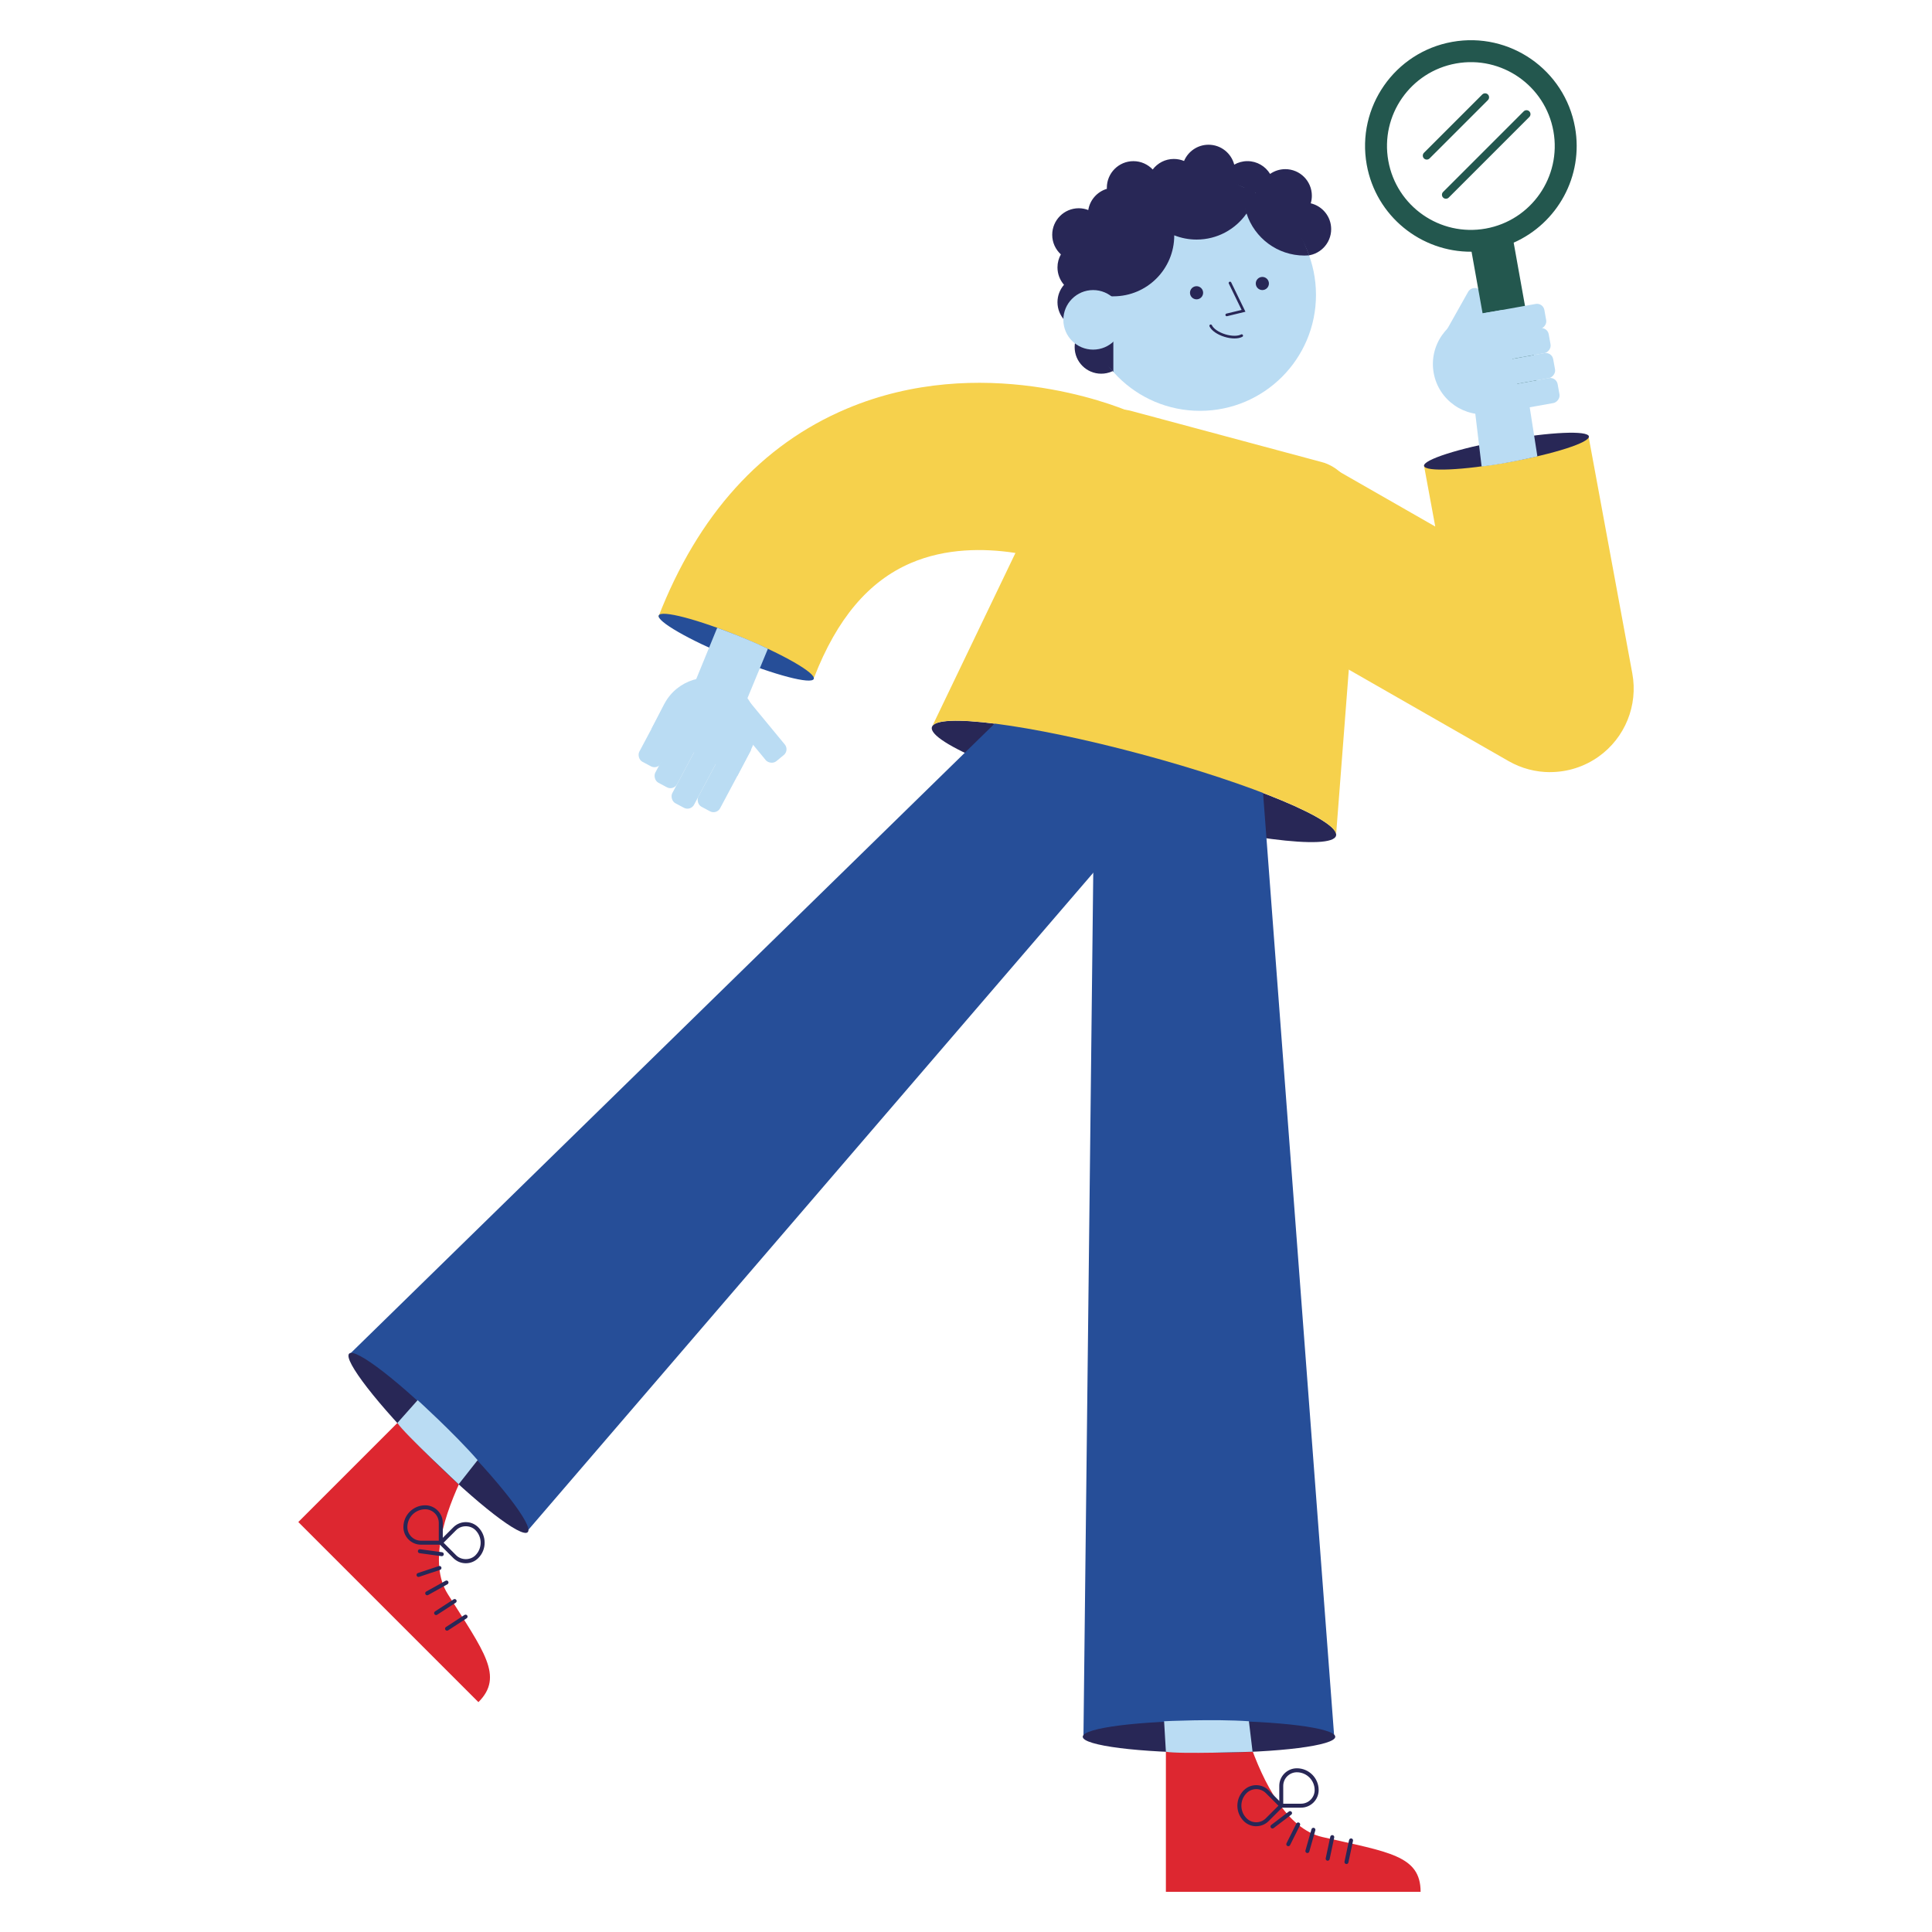 <?xml version="1.0" encoding="UTF-8"?>
<svg xmlns="http://www.w3.org/2000/svg" id="Layer_1" viewBox="0 0 800 800">
  <rect x="602.25" y="118.96" width="10.43" height="26.7" rx="3.1" ry="3.1" transform="translate(1072.09 545.4) rotate(-150.65)" style="fill:#badcf3;"></rect>
  <path d="m652.18,52.74c-4.27-23.82-27.03-39.67-50.85-35.4-23.82,4.27-39.67,27.03-35.4,50.85,3.82,21.32,22.46,36.2,43.41,36.04l9.47,52.89c.87,4.85,5.5,8.07,10.35,7.2,4.85-.87,8.07-5.5,7.2-10.35l-9.58-53.49c18.05-7.98,29.03-27.46,25.4-47.75Zm-37,41.91c-18.88,3.38-36.93-9.18-40.31-28.06-3.38-18.88,9.18-36.93,28.06-40.31,18.88-3.38,36.93,9.18,40.31,28.06,3.38,18.88-9.18,36.93-28.06,40.31Z" style="fill:#23574e;"></path>
  <rect x="626.95" y="150.12" width="10.5" height="26.86" rx="3.1" ry="3.1" transform="translate(582.68 814.68) rotate(-100.16)" style="fill:#badcf3;"></rect>
  <rect x="625.1" y="139.79" width="10.5" height="26.86" rx="3.1" ry="3.1" transform="translate(590.68 800.71) rotate(-100.16)" style="fill:#badcf3;"></rect>
  <rect x="623.25" y="129.46" width="10.5" height="26.86" rx="3.1" ry="3.1" transform="translate(598.67 786.73) rotate(-100.16)" style="fill:#badcf3;"></rect>
  <rect x="621.45" y="119.42" width="10.5" height="26.86" rx="3.1" ry="3.1" transform="translate(606.43 773.15) rotate(-100.16)" style="fill:#badcf3;"></rect>
  <path d="m610.49,130.25l11.85-1.94,7.89,40.89-12.4,2.04c-11.32,2.03-22.14-5.5-24.17-16.82-2.03-11.32,5.5-22.14,16.82-24.17Z" style="fill:#badcf3;"></path>
  <ellipse cx="469.53" cy="323.54" rx="11.65" ry="86.64" transform="translate(35.32 693.14) rotate(-74.97)" style="fill:#282756;"></ellipse>
  <polygon points="448.64 718.74 552.44 718.74 521.98 314.77 453.35 303.64 448.64 718.74" style="fill:#264e98;"></polygon>
  <path d="m482.77,721.08v62.28s105.47,0,105.47,0c0-15.11-13.3-16.43-40.69-22.69-14.72-3.36-24.47-22.56-30.33-39.59" style="fill:#dd2730;"></path>
  <path d="m557.54,771.86c-.06,0-.12,0-.17-.02-.45-.09-.73-.53-.64-.98l1.9-8.96c.1-.45.55-.72.98-.64.45.09.73.53.64.98l-1.9,8.96c-.08.39-.42.65-.8.65Z" style="fill:#282756;"></path>
  <path d="m549.76,770.49c-.06,0-.12,0-.17-.02-.45-.09-.73-.53-.64-.98l1.9-8.96c.09-.45.55-.72.98-.64.45.09.73.53.64.98l-1.9,8.96c-.08.39-.42.65-.8.65Z" style="fill:#282756;"></path>
  <path d="m541.36,767.3c-.07,0-.15,0-.23-.03-.44-.13-.69-.58-.57-1.02l2.5-8.81c.12-.44.58-.69,1.02-.57.44.13.69.58.57,1.02l-2.5,8.81c-.1.36-.43.6-.79.6Z" style="fill:#282756;"></path>
  <path d="m533.45,764.48c-.12,0-.25-.03-.37-.09-.41-.2-.57-.7-.37-1.11l4.1-8.19c.21-.41.7-.57,1.11-.37.41.2.57.7.37,1.11l-4.1,8.19c-.14.29-.44.46-.74.46Z" style="fill:#282756;"></path>
  <path d="m526.89,757.14c-.25,0-.49-.11-.65-.33-.28-.36-.21-.88.16-1.15l7.29-5.55c.36-.28.88-.21,1.15.16.28.36.21.88-.16,1.15l-7.29,5.55c-.15.11-.32.17-.5.17Z" style="fill:#282756;"></path>
  <path d="m538.73,748.52h-9.01v-9.02c0-4.02,3.27-7.29,7.29-7.29,4.97,0,9.02,4.04,9.02,9.01,0,4.02-3.27,7.29-7.29,7.29Zm-7.37-1.65h7.37c3.11,0,5.64-2.53,5.64-5.64,0-4.06-3.31-7.37-7.37-7.37-3.11,0-5.64,2.53-5.64,5.64v7.37Z" style="fill:#282756;"></path>
  <path d="m520.17,756.21c-1.87,0-3.73-.71-5.16-2.13-3.52-3.52-3.52-9.23,0-12.75,2.84-2.84,7.47-2.84,10.31,0l6.38,6.37-6.38,6.37c-1.42,1.42-3.29,2.13-5.16,2.13Zm0-15.37c-1.44,0-2.89.55-3.99,1.65-2.87,2.87-2.87,7.55,0,10.42,2.2,2.2,5.78,2.2,7.98,0l5.21-5.21-5.21-5.21c-1.1-1.1-2.55-1.65-3.99-1.65Z" style="fill:#282756;"></path>
  <ellipse cx="500.62" cy="719.15" rx="52.28" ry="6.62" style="fill:#282756;"></ellipse>
  <path d="m518.66,725.35s-30.81,1.06-35.89,0l-.74-12.62s20.42-1,35.12,0l1.51,12.62Z" style="fill:#badcf3;"></path>
  <polygon points="145.09 560.42 218.48 633.82 482.59 326.62 441.93 270.22 145.09 560.42" style="fill:#264e98;"></polygon>
  <path d="m167.56,586.2l-44.04,44.04,74.58,74.58c10.68-10.68,2.21-21.02-12.72-44.81-8.03-12.79-1.35-33.25,6.54-49.44" style="fill:#dd2730;"></path>
  <path d="m185.11,675.22c-.27,0-.53-.13-.69-.37-.25-.38-.14-.89.24-1.14l7.68-4.99c.38-.25.89-.14,1.14.24s.14.89-.24,1.14l-7.68,4.99c-.14.09-.29.13-.45.13Z" style="fill:#282756;"></path>
  <path d="m180.58,668.76c-.27,0-.53-.13-.69-.37-.25-.38-.14-.89.24-1.14l7.68-4.99c.38-.25.89-.14,1.14.24.25.38.14.89-.24,1.14l-7.68,4.99c-.14.09-.29.13-.45.13Z" style="fill:#282756;"></path>
  <path d="m176.89,660.56c-.29,0-.57-.15-.72-.42-.22-.4-.08-.9.32-1.12l8-4.46c.4-.22.9-.08,1.12.32.22.4.08.9-.32,1.12l-8,4.46c-.13.07-.26.1-.4.1Z" style="fill:#282756;"></path>
  <path d="m173.29,652.97c-.35,0-.67-.22-.78-.56-.14-.43.09-.9.52-1.04l8.69-2.89c.44-.15.9.09,1.04.52.14.43-.09.9-.52,1.04l-8.69,2.89c-.09.03-.18.04-.26.04Z" style="fill:#282756;"></path>
  <path d="m182.93,644.37s-.07,0-.11,0l-9.08-1.23c-.45-.06-.77-.47-.7-.93.06-.45.46-.78.93-.7l9.08,1.23c.45.06.77.47.7.93-.05.41-.41.71-.81.71Z" style="fill:#282756;"></path>
  <path d="m192.88,647.31c-1.95,0-3.78-.76-5.16-2.14l-6.38-6.38,6.38-6.37c1.38-1.38,3.21-2.14,5.16-2.14s3.78.76,5.16,2.14c3.52,3.52,3.52,9.24,0,12.75-1.38,1.38-3.21,2.14-5.16,2.14Zm-9.2-8.51l5.21,5.21c2.13,2.13,5.85,2.13,7.98,0,2.87-2.87,2.87-7.55,0-10.42-2.13-2.13-5.85-2.13-7.98,0l-5.21,5.21Z" style="fill:#282756;"></path>
  <path d="m183.34,639.62h-9.01c-4.02,0-7.29-3.27-7.29-7.29,0-4.97,4.04-9.02,9.02-9.02,4.02,0,7.29,3.27,7.29,7.29v9.01Zm-7.29-14.66c-4.06,0-7.37,3.31-7.37,7.37,0,3.11,2.53,5.64,5.64,5.64h7.37v-7.37c0-3.11-2.53-5.64-5.64-5.64Z" style="fill:#282756;"></path>
  <ellipse cx="181.55" cy="597.47" rx="6.62" ry="52.28" transform="translate(-369.3 303.37) rotate(-45)" style="fill:#282756;"></ellipse>
  <path d="m189.92,614.6s-22.53-21.03-25.38-25.38l8.4-9.45s15.15,13.73,24.84,24.84l-7.86,9.99Z" style="fill:#badcf3;"></path>
  <path d="m472.55,312.29c-46.22-12.41-85.03-17.43-86.7-11.21l54.67-113.86c5.61-12.75,17.32-19.9,27.94-17.05l78.82,21.16c10.62,2.85,17.17,14.9,15.64,28.74l-9.7,125.93c1.67-6.21-34.45-21.31-80.66-33.71Z" style="fill:#f6d14c;"></path>
  <polygon points="540 87.58 540 87.58 540 87.58 540 87.58" style="fill:#b48bbf;"></polygon>
  <path d="m641.87,319.73c-5.91,0-11.84-1.51-17.18-4.57l-110.9-63.48,34.37-60.06,46.15,26.41-4.65-25.17,68.05-12.56,18.19,98.54c2.45,13.25-3.02,26.71-14.01,34.5-5.97,4.23-12.98,6.37-20.01,6.37Z" style="fill:#f6d14c;"></path>
  <ellipse cx="623.79" cy="186.86" rx="34.67" ry="4.64" transform="translate(-23.18 112.92) rotate(-10.16)" style="fill:#282756;"></ellipse>
  <path d="m610.58,168.72l22.43-2.69,3.59,22.95s-13.73,3.22-23.09,4.19l-2.93-24.45Z" style="fill:#badcf3;"></path>
  <path d="m337.1,280.52l-64.49-25.07c16.44-42.29,42.67-71.29,77.94-86.19,55.65-23.51,110.79-1.51,116.9,1.07l-26.99,63.72.23.1c-.34-.14-34.26-13.63-63.62-.97-17.43,7.52-30.5,23-39.97,47.35Z" style="fill:#f6d14c;"></path>
  <ellipse cx="304.86" cy="267.98" rx="4.65" ry="34.69" transform="translate(-58.63 448.61) rotate(-67.74)" style="fill:#264e98;"></ellipse>
  <path d="m307.75,293.35l-20.93-8.57,10.16-24.83s11.8,4.17,20.99,8.69l-10.22,24.7Z" style="fill:#badcf3;"></path>
  <rect x="307.96" y="286.22" width="10.21" height="31.23" rx="3.1" ry="3.1" transform="translate(746.64 335.49) rotate(140.48)" style="fill:#badcf3;"></rect>
  <path d="m275.13,291.36l-5.34,10.4,35.53,19.54,5.6-10.87c5.26-9.88,1.52-22.16-8.36-27.42-9.88-5.26-22.16-1.52-27.42,8.36Z" style="fill:#badcf3;"></path>
  <rect x="294.88" y="303.92" width="10.21" height="33.02" rx="3.1" ry="3.1" transform="translate(414.06 744.29) rotate(-151.95)" style="fill:#badcf3;"></rect>
  <rect x="284.98" y="298.9" width="10.21" height="36.83" rx="3.1" ry="3.1" transform="translate(396.89 733.75) rotate(-151.95)" style="fill:#badcf3;"></rect>
  <rect x="276.95" y="294.34" width="10.21" height="32.64" rx="3.1" ry="3.1" transform="translate(384.91 717.46) rotate(-151.95)" style="fill:#badcf3;"></rect>
  <rect x="269.27" y="289.95" width="10.21" height="28.09" rx="3.1" ry="3.1" transform="translate(373.58 701.29) rotate(-151.95)" style="fill:#badcf3;"></rect>
  <path d="m590.79,66.08c-.42,0-.84-.16-1.16-.48-.64-.64-.64-1.69,0-2.33l24.15-24.15c.64-.64,1.69-.64,2.33,0s.64,1.69,0,2.33l-24.15,24.15c-.32.32-.74.48-1.16.48Z" style="fill:#23574e;"></path>
  <path d="m598.72,82.29c-.42,0-.84-.16-1.16-.48-.64-.64-.64-1.69,0-2.33l33.37-33.37c.64-.64,1.69-.64,2.33,0s.64,1.69,0,2.33l-33.37,33.37c-.32.32-.74.48-1.16.48Z" style="fill:#23574e;"></path>
  <path d="m542.75,84.18c.3-1,.46-2.05.46-3.14,0-6.08-4.93-11-11-11-2.34,0-4.51.74-6.29,1.98-1.93-3.17-5.41-5.3-9.4-5.3-1.98,0-3.84.53-5.45,1.45-1.23-4.74-5.52-8.24-10.64-8.24-4.56,0-8.47,2.77-10.14,6.73-1.3-.54-2.73-.84-4.23-.84-3.58,0-6.74,1.71-8.75,4.36-2.01-2.12-4.84-3.45-7.99-3.45-6.08,0-11,4.93-11,11,0,.16.02.31.02.46-4,1.19-7.04,4.59-7.71,8.78-1.22-.47-2.54-.74-3.93-.74-6.08,0-11,4.93-11,11,0,3.22,1.39,6.1,3.59,8.11-.9,1.59-1.41,3.43-1.41,5.39,0,2.76,1.02,5.27,2.7,7.2-1.67,1.93-2.7,4.44-2.7,7.2,0,5.81,4.51,10.56,10.21,10.96-1.92,1.98-3.1,4.67-3.1,7.65,0,6.08,4.93,11,11,11s11-4.93,11-11-4.51-10.56-10.21-10.96c1.92-1.98,3.1-4.67,3.1-7.65,0-2.76-1.02-5.27-2.69-7.2,1.67-1.93,2.69-4.44,2.69-7.2,0-3.22-1.39-6.1-3.59-8.11.62-1.1,1.05-2.33,1.26-3.62,1.22.47,2.54.74,3.93.74,6.08,0,11-4.93,11-11,0-.16-.02-.31-.02-.46,2.27-.67,4.22-2.06,5.62-3.9,2.01,2.12,4.84,3.45,7.99,3.45,4.56,0,8.47-2.77,10.14-6.73,1.3.54,2.73.84,4.23.84,1.98,0,3.84-.53,5.45-1.45,1.23,4.74,5.52,8.24,10.64,8.24,2.34,0,4.51-.74,6.29-1.98,1.5,2.47,3.95,4.3,6.85,4.99-.3,1-.46,2.05-.46,3.14,0,6.08,4.93,11,11,11s11-4.93,11-11c0-5.2-3.61-9.54-8.45-10.69Z" style="fill:#282756;"></path>
  <circle cx="496.9" cy="122.1" r="48.02" style="fill:#badcf3;"></circle>
  <polygon points="501.85 74.33 501.85 74.33 501.85 74.33 501.85 74.33" style="fill:#b48bbf;"></polygon>
  <circle cx="522.71" cy="117.39" r="2.72" style="fill:#282756;"></circle>
  <circle cx="495.47" cy="121.23" r="2.72" style="fill:#282756;"></circle>
  <polyline points="509.32 117.18 514.92 128.71 507.97 130.39" style="fill:none; stroke:#282756; stroke-linecap:round; stroke-miterlimit:10; stroke-width:1.1px;"></polyline>
  <path d="m501.33,134.91c.7,1.53,2.94,3.15,5.86,4.04,2.82.87,5.5.82,6.97.03" style="fill:none; stroke:#282756; stroke-linecap:round; stroke-miterlimit:10; stroke-width:1.1px;"></path>
  <path d="m461.01,136.12v17.86c-4.52-5.09-12.98-11.15-15.02-17.86h15.02Z" style="fill:#282756;"></path>
  <path d="m520.49,76.93l-.51,2.97c-1.57-.86-2.68-4.6-4.35-5.28l-.51,2.97c-6.21-2.55-12.54-6.81-19.68-6.51-6.3.26-19.63,3.57-25.05,6-2.04.92-4,1.97-5.87,3.15-12.92,8.13-17.74,25.76-18.52,41.8,3.58,1.96,10.66.67,15.03.67,13.92,0,25.2-11.28,25.2-25.2,0-.02,0-.04,0-.06,2.87,1.13,5.99,1.76,9.26,1.76,8.56,0,16.12-4.27,20.68-10.8-.4-1.22-.7-2.49-.91-3.79.21,1.3.51,2.56.91,3.79h0c3.28,10.11,12.77,17.42,23.97,17.42.66,0,1.32-.03,1.97-.08-4-11.11-11.45-23.23-21.61-28.81Z" style="fill:#282756;"></path>
  <circle cx="452.64" cy="132.44" r="12.33" style="fill:#badcf3;"></circle>
</svg>
